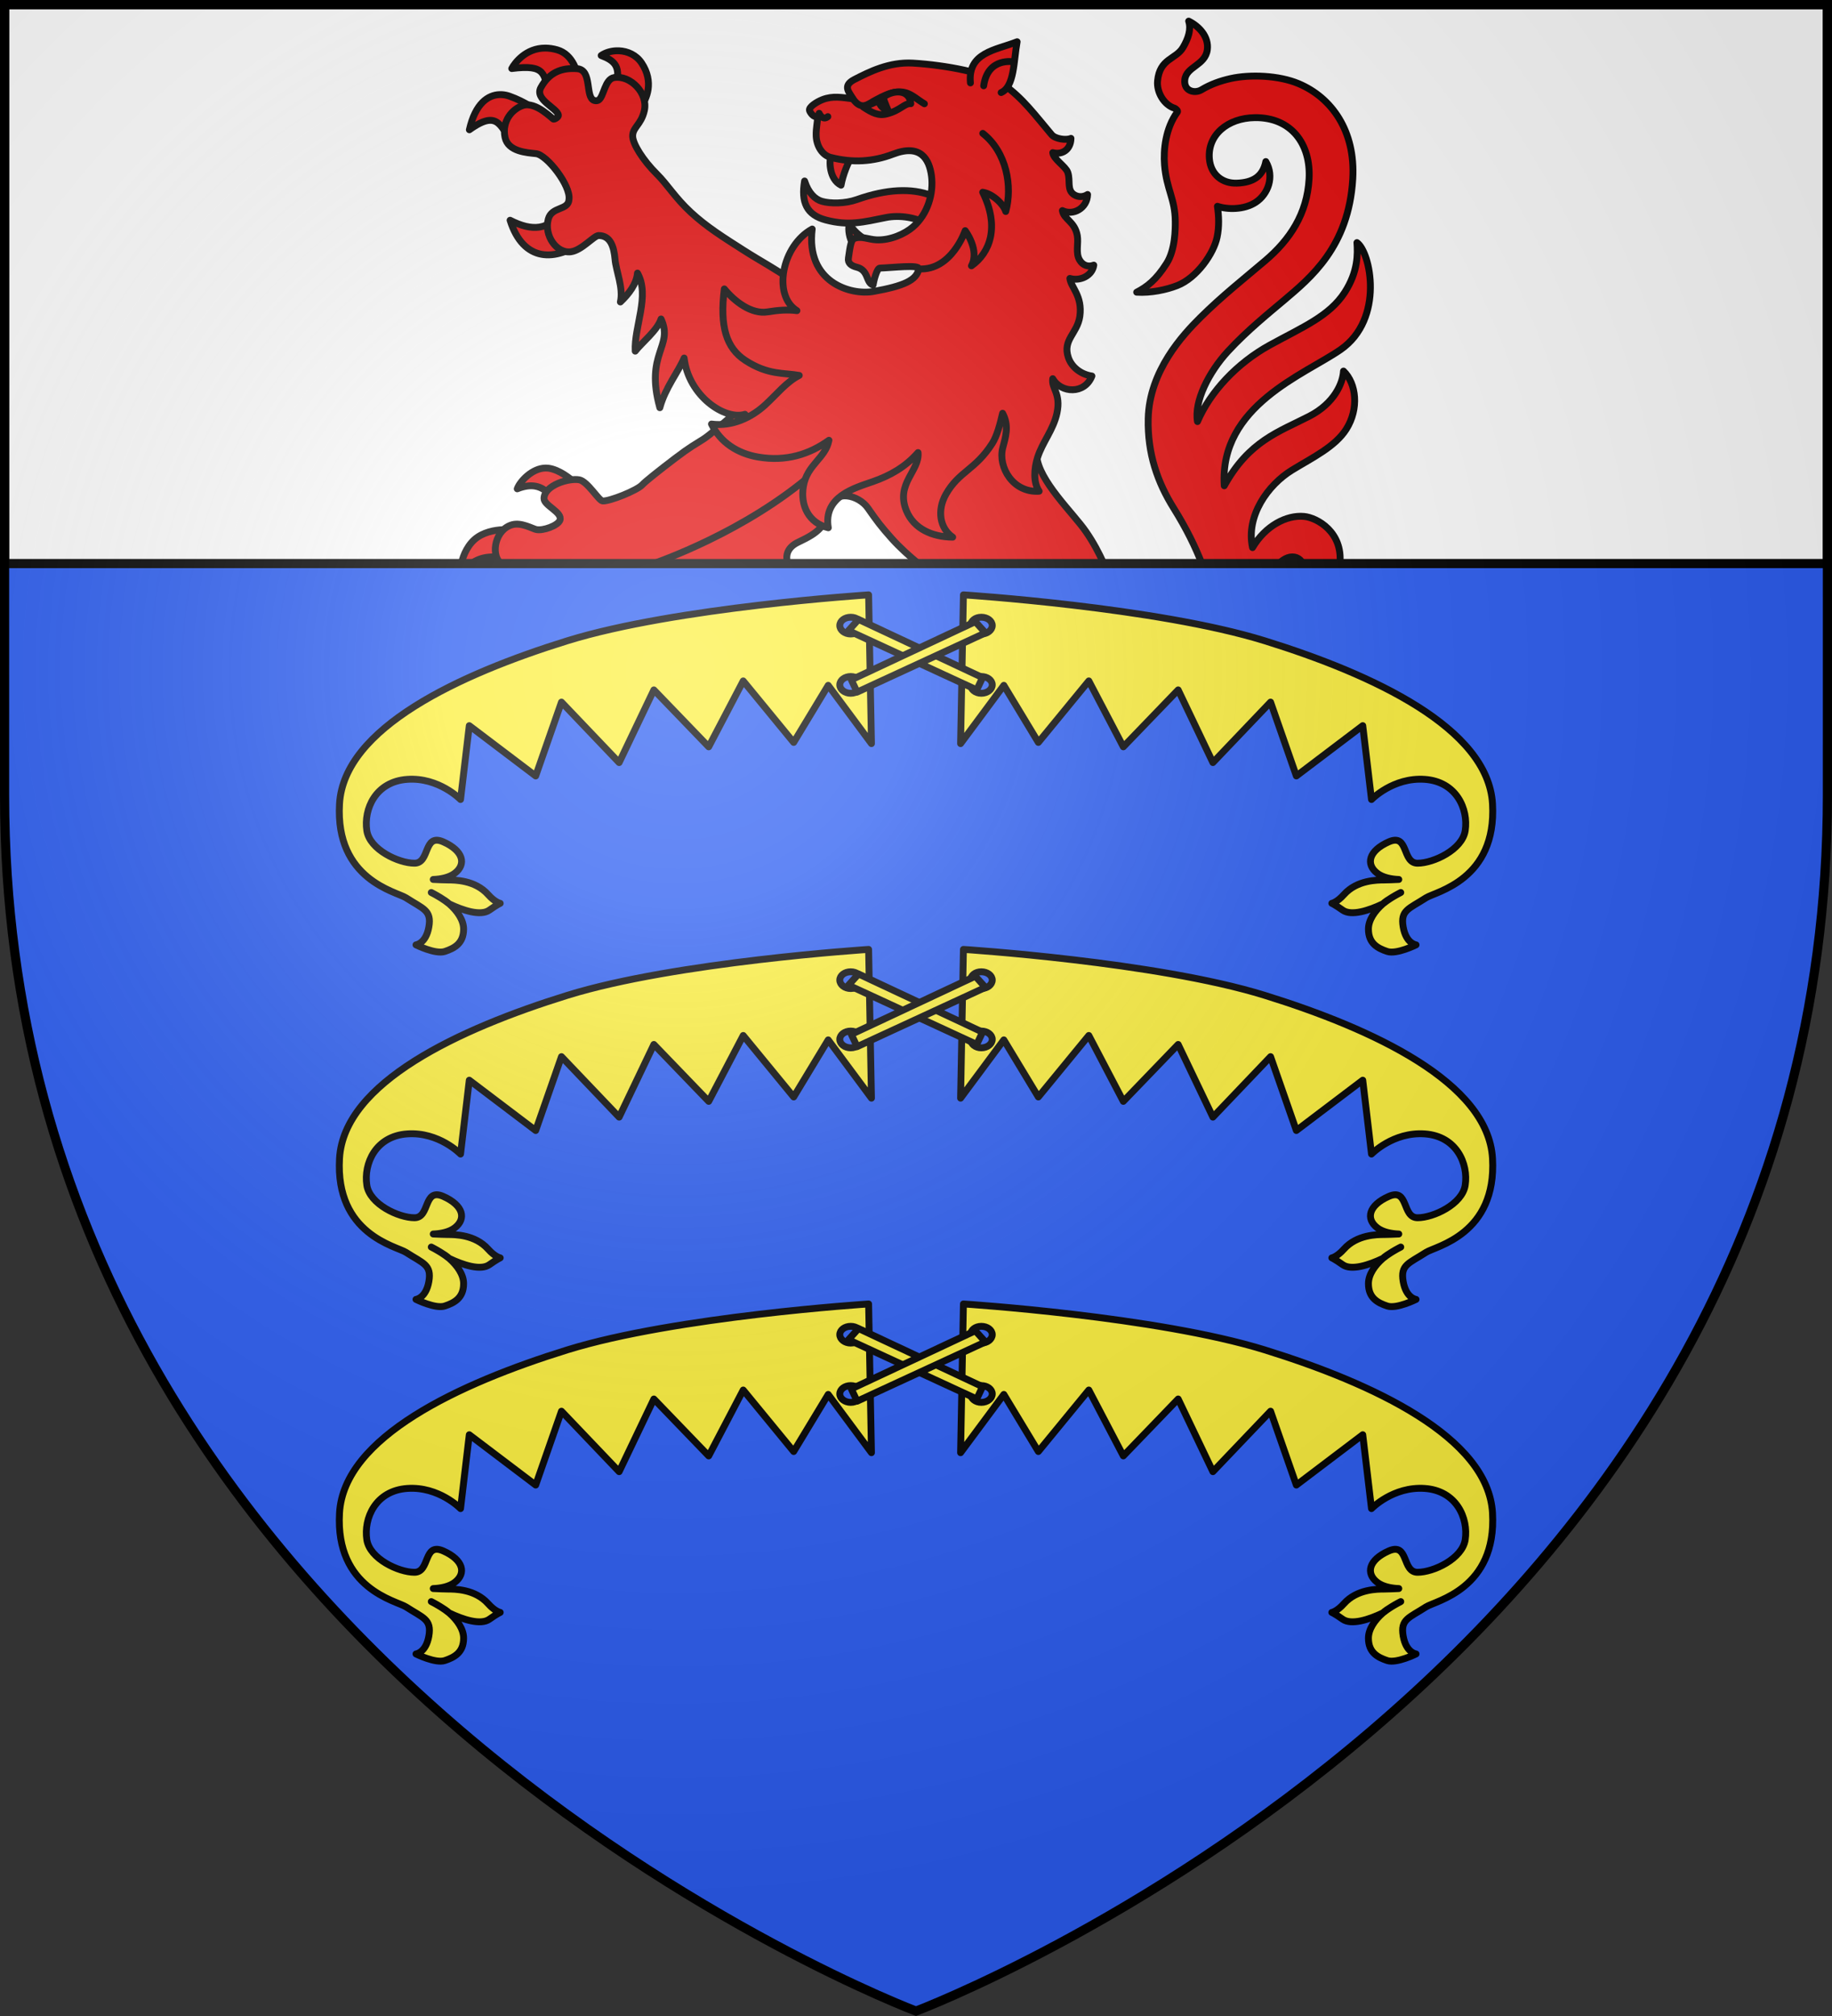 <?xml version="1.0" encoding="UTF-8" standalone="no"?><svg height="660" width="600" xmlns="http://www.w3.org/2000/svg" xmlns:xlink="http://www.w3.org/1999/xlink"><rect width="100%" height="100%" fill="#333333" stroke="none"/><radialGradient id="a" cx="221.445" cy="226.331" gradientTransform="matrix(1.353 0 0 1.349 -77.629 -85.747)" gradientUnits="userSpaceOnUse" r="300"><stop offset="0" stop-color="#fff" stop-opacity=".314"/><stop offset=".19" stop-color="#fff" stop-opacity=".251"/><stop offset=".6" stop-color="#6b6b6b" stop-opacity=".125"/><stop offset="1" stop-opacity=".125"/></radialGradient><g><path d="m300 658.5s298.5-112.32 298.5-397.772v-259.228h-597v259.228c0 285.452 298.5 397.772 298.5 397.772z" fill="#2b5df2" fill-rule="evenodd"/><g id="b" fill="#fcef3c" stroke="#000" stroke-linecap="round" stroke-linejoin="round" stroke-width="2.129" transform="matrix(1.057 0 0 1.057 -17.058 -26.787)"><path d="m314.654 209.588s59.838 3.831 93.341 14.219c33.503 10.388 69.258 26.981 70.598 50.528s-17.666 27.187-20.577 29.068c-5.36 3.463-8.001 3.831-7.107 9.025.893 5.194 3.994 5.562 3.994 5.562s-6.038 3.017-8.935 2.046c-2.86-.958-5.821-2.424-5.821-6.926-0-2.813 1.937-5.596 4.467-7.818-4.251 2.044-9.763 3.854-12.454 1.941-2.418-1.718-3.359-2.105-3.359-2.105s1.559-.251 3.766-2.722c4.02-4.501 10.289-4.512 12.522-4.512.983 0 2.803-.082 4.467-.157-2.233-.087-4.914-.556-6.701-1.941-3.574-2.77-2.666-6.937 3.587-9.707s4.021 6.611 8.935 6.611c4.914 0 13.852-4.187 14.756-10.074 1.023-6.668-2.695-15.206-12.522-15.898s-16.516 6.244-16.516 6.244l-2.708-22.876-20.577 15.583-7.987-22.876-17.869 18.731-10.762-22.509-16.99 17.63-10.695-20.41-15.636 19.046-10.695-17.682-13.402 18.049zm5.55 6.926c-1.849 0-3.317 1.137-3.317 2.571 0 1.434 1.467 2.623 3.317 2.623s3.384-1.19 3.384-2.623-1.535-2.571-3.384-2.571zm0 18.364c-1.849 0-3.317 1.137-3.317 2.571s1.467 2.623 3.317 2.623 3.384-1.19 3.384-2.623c0-1.434-1.535-2.571-3.384-2.571zm129.96 66.898s-.343.193-.623.323c-1.556.815-3.381 1.936-4.928 3.193 1.267-1.212 4.582-3.037 5.55-3.515z" style="fill:#fcef3c;fill-rule:evenodd;stroke:#000;stroke-width:2.129;stroke-linecap:round;stroke-linejoin:round"/><path d="m285.278 209.588s-59.838 3.831-93.341 14.219c-33.503 10.388-69.258 26.981-70.598 50.528s17.666 27.187 20.577 29.068c5.36 3.463 8.001 3.831 7.107 9.025-.893 5.194-3.994 5.562-3.994 5.562s6.038 3.017 8.935 2.046c2.86-.958 5.821-2.424 5.821-6.926 0-2.813-1.937-5.596-4.467-7.818 4.251 2.044 9.763 3.854 12.454 1.941 2.418-1.718 3.359-2.105 3.359-2.105s-1.559-.251-3.766-2.722c-4.02-4.501-10.289-4.512-12.522-4.512-.983 0-2.803-.082-4.467-.157 2.233-.087 4.914-.556 6.701-1.941 3.574-2.77 2.666-6.937-3.587-9.707s-4.021 6.611-8.935 6.611c-4.914 0-13.852-4.187-14.756-10.074-1.023-6.668 2.695-15.206 12.522-15.898s16.516 6.244 16.516 6.244l2.708-22.876 20.577 15.583 7.987-22.876 17.869 18.731 10.762-22.509 16.99 17.63 10.695-20.41 15.636 19.046 10.695-17.682 13.402 18.049zm-5.55 6.926c1.849 0 3.317 1.137 3.317 2.571 0 1.434-1.467 2.623-3.317 2.623s-3.384-1.19-3.384-2.623 1.535-2.571 3.384-2.571zm0 18.364c1.849 0 3.317 1.137 3.317 2.571s-1.467 2.623-3.317 2.623-3.384-1.19-3.384-2.623c0-1.434 1.535-2.571 3.384-2.571zm-129.96 66.898s.343.193.623.323c1.556.815 3.381 1.936 4.928 3.193-1.267-1.212-4.582-3.037-5.55-3.515z" style="fill:#fcef3c;fill-rule:evenodd;stroke:#000;stroke-width:2.129;stroke-linecap:round;stroke-linejoin:round"/><path d="m279.031 220.665 39.756 18.352 1.787-3.809-38.416-18.006z" style="fill:#fcef3c;fill-rule:evenodd;stroke:#000;stroke-width:2.129;stroke-linecap:round;stroke-linejoin:round"/><path d="m321.468 221.358-39.756 18.352-1.787-3.809 38.416-18.006z" style="fill:#fcef3c;fill-rule:evenodd;stroke:#000;stroke-width:2.129;stroke-linecap:round;stroke-linejoin:round"/></g><use height="100%" stroke-width=".948" transform="translate(0 116.072)" width="100%" xlink:href="#b"/><use height="100%" stroke-width=".948" transform="translate(0 232.143)" width="100%" xlink:href="#b"/><path d="m1.5 1.5v183h597v-183z" fill="#fff" fill-rule="evenodd"/><g stroke="#000"><g fill="#e20909" stroke-linecap="round" stroke-linejoin="round" stroke-width="2.247" transform="matrix(1.001 0 0 1.001 -.51 -.207)"><g fill-rule="evenodd" stroke-width="2.247"><path d="m178.951 15.934c-6.436-.039-10.045 4.895-11.006 6.691 11.474-1.447 10.396 1.89 12.33 8.746l10.021-3.91c-.809-3.598-2.239-9.442-7.482-10.953-1.388-.4-2.671-.567-3.863-.574zm23.295.877c-1.877.058-3.681.61-5.039 1.551 4.44 1.712 6.863 3.677 4.438 11.035l8.346 5.861c2.181-2.509 4.551-8.313.441-14.457-1.759-2.63-4.601-3.86-7.379-3.984-.27-.012-.538-.014-.807-.006zm-38.266 14.34c-3.683.119-7.909 2.739-9.902 11.504 10.188-7.304 10.046-.02 14.932 4.971l7.047-11.346s-3.772-2.82-8.855-4.619c-.756-.268-1.607-.451-2.492-.5-.24-.013-.483-.018-.729-.01zm20.566 37.799c-4.356 6.672-9.952 6.964-17.146 3.291 4.308 13.705 14.845 13.829 24.58 6.467zm-5.529 84.336c-4.347.04-8.349 4.272-9.277 6.793 4.695-1.865 7.909-.998 10.633 1.857l6.965-4.9s-3.709-3.243-7.445-3.709c-.292-.036-.585-.044-.875-.041zm-13.072 20.129c-2.365.013-6.084.41-9.109 2.42-3.136 2.083-4.755 5.892-5.373 8.666h3.266c3.339-2.302 6.939-2.75 13.361-1.4l.199-9.566s-.925-.125-2.344-.117z"/><path d="m389.424 7.115c.855 2.603-.071 5.622-1.863 8.635-2.336 3.926-7.628 3.508-8.316 10.938-.341 3.716 2.136 7.905 5.65 8.945.417.255 1.115.817.818 1.225-3.879 5.326-4.58 12.372-4.188 17.258.656 8.16 3.477 11.035 3.514 18.592.011 2.355.008 9.148-2.824 13.625-3.491 5.519-6.48 7.705-9.807 9.443 4.693.295 9.711-.795 13.223-2.158 6.491-2.52 12-10.543 13.096-15.863.729-3.542.565-6.854.1-10.08 3.178 1.075 8.711 1.228 12.582-1.338 3.975-2.635 6.175-8.327 3.252-13.291-1.01 5.031-4.37 6.856-9.414 7.057-4.8.191-8.636-2.809-9.055-8.025-.618-7.688 5.915-13.29 14.895-13.396 11.896-.141 18.358 8.598 17.727 20.035-.633 11.464-6.306 19.903-14.328 26.727-6.892 5.862-14.146 11.556-21.318 18.68-5.594 5.556-16.615 17.336-16.984 32.953-.274 11.573 3.09 20.93 8.354 29.361 4.228 6.773 7.059 12.63 9.178 18.064h25.27c.808-.831 1.737-1.486 2.84-1.889 2.069-.755 4.041.074 4.941 1.889h12.139c.984-10.331-7.491-14.991-11.719-15.395-5.711-.545-12.671 3.054-16.877 10.193-2.222-10.398 5.047-20.511 12.93-25.348 6.605-4.053 14.106-7.601 17.781-13.439 4.144-6.583 3.31-14.865-.941-18.945-.217 3.937-2.973 10.549-11.225 14.783-10.017 5.139-19.7 8.09-27.789 22.736-1.697-26.204 26.387-36.419 38.055-44.531 14.481-10.069 9.751-32.009 5.355-35.004.254 3.674.407 9.425-3.969 16.229-5.061 7.869-13.91 11.438-24.588 17.316-10.619 5.846-19.434 15.185-23.615 24.986-1.153-6.615 3.744-16.196 9.91-22.906 6.387-6.95 14.014-13.042 18.354-16.723 8.642-7.331 21.234-17.479 22.541-39.73.922-15.649-6.861-26.606-17.771-31.18-6.399-2.682-15.779-3.084-22.238-1.635-3.241.727-6.47 1.846-9.504 3.67-2.136 1.284-5.822.494-5.451-3.236.437-4.396 6.709-4.72 7.377-9.871.551-4.249-2.678-7.665-6.094-9.355z"/><path d="m301.516 94.189c-9.626-.022-19.603 2.165-26.16 9.424-7.148 7.912-14.842 7.381-21.059 17.947-6.217 10.566-6.358 7.203-11.742 12.244s-10.259 8.955-11.801 9.955c-3.084 2-4.172 2.399-9.361 6.344-5.19 3.945-9.824 7.632-10.689 8.6-1.73 1.936-10.991 5.576-13.055 5.34-1.273-.146-4.898-6.406-7.617-6.912-3.408-.635-11.435 1.77-11.529 6.104-.051 2.321 6.186 4.526 5.199 7.129-.671 1.772-5.584 3.525-7.764 3.023-1.246-.287-4.84-2.377-7.791-1.584-5.514 1.481-7.196 9.448-3.928 12.553.059.056.137.097.207.145h7.525c.495-.042.917-.057 1.172 0h85.131c-.874-2.692-.077-5.324 3.447-6.986 6.902-3.255 8.661-5.13 10.246-11.246 1.585-6.116 9.522-4.202 12.533.117 3.012 4.32 4.218 5.917 7.713 9.852 2.643 2.977 5.909 5.889 8.775 8.264h60.654c-1.543-3.427-3.368-6.888-5.793-10.406-4.239-6.149-15.534-16.658-16.141-24.889-.793-10.668-.995-22.055-.336-27.604 1.806-15.204 2.442-18.094-11.949-22.988-4.52-1.537-14.979-4.399-25.889-4.424z"/></g><g stroke-width="3.659" transform="matrix(.614 0 0 .614 150.226 -5.272)"><g fill-rule="evenodd"><path d="m83.904 147.11c.545 6.226 4.571 15.216 2.84 22.668 4.486-4.242 8.604-9.602 9.114-15.384 6.781 11.934-1.857 28.584-1.2 41.575 3.468-4.504 11.874-11.138 13.766-17.134 6.82 14.757-8.732 18.097-.653 47.27 2.811-10.534 9.948-19.245 12.951-26.467 2.303 20.051 21.566 33.29 32.421 29.968 24.891 32.457 54.864 19.82 53.416-15.485 0 0-23.528-52.048-29.612-56.539-6.607-4.876-15.012-9.279-24.598-15.397-10.819-6.906-19.698-12.45-28.088-20.212-8.39-7.761-12.429-14.725-17.924-20.175-7.736-7.672-12.874-16.193-13.039-20.149-.201-4.841 4.487-6.139 6.226-13.826 2.069-9.148-7.332-18.958-16.076-17.598-4.985.775-5.52 10.051-8.211 11.918-.634.44-1.394.592-2.369.307-5.112-1.495-.905-16.352-9.165-16.94-8.259-.588-14.843 1.925-19.307 10.025-3.589 6.512 8.849 10.954 9.318 14.779.105.857-1.698 2.101-2.571 2.079-.576-.014-9.467-9.6-16.424-7.281-5.421 1.807-11.3 8.162-9.447 16.976 1.603 7.621 11.693 8.165 16.537 8.683 5.744.614 18.587 17.011 17.551 24.398-.317 5.955-9.166 3.611-11.028 10.439-2.387 8.756 4.462 18.568 12.168 17.402 5.765-.872 11.956-8.378 14.578-8.624 6.356-.035 8.221 5.81 8.825 12.723z"/><path d="m105.49 308.723c15.001-5.443 63.726-24.994 96.655-59.894"/><path d="m273.659 136.906c-8.249-2.071-16.208-4.053-22.755-8.231-6.099-3.892-15.297-5.364-22.744-3.856-11.981 2.426-19.722 4.497-31.895 1.303-10.251-2.689-13.308-9.415-11.365-20.786 2.137 6.623 5.754 9.822 9.211 10.819 4.447 1.283 12.386 1.295 18.593-.909 32.133-11.411 53.155-1.798 60.956 21.66z"/><path d="m199.118 91.339c-1.319 3.183-1.099 13.084 5.221 16.229 1.002-5.621 3.734-12.133 5.763-15.455zm9.597 36.752c-.803 3.456.182 7.853 1.768 10.547l7.609-1.748c-3.877-2.126-7.325-5.276-9.377-8.8z"/><path d="m309.888 270.586c-3.195-4.781-2.704-11.997-.842-17.946 2.539-8.113 8.446-14.733 10.357-23.736 2.225-10.532-3.086-13.077-2.256-18.269 4.392 7.821 17.058 8.419 20.869-1.415-5.635-.797-10.727-4.54-12.543-9.817-3.271-9.504 4.798-12.79 6.102-21.995 1.54-10.86-4.896-15.591-5.307-20.189 5.399 1.648 11.955-1.382 12.738-7.059-2.867 1.063-5.806.324-7.614-2.834-2.168-3.787-.432-8.771-1.161-12.888-1.353-7.644-7.194-8.582-7.943-13.342 5.693 2.881 13.276-1.263 13.414-8.57-2.11 1.37-4.846 1.553-7.119.137-4.088-2.547-1.908-7.433-3.433-11.91-1.104-3.242-7.634-6.981-7.999-10.522 4.921 1.34 9.611-1.548 9.698-7.598-2.565 1.141-8.37.312-10.289-1.958-8.983-10.628-15.305-19.424-25.894-26.902-8.585-6.063-30.78-10.193-47.979-11.226-12.676-.761-23.442 4.718-31.219 8.704-6.778 3.474-2.547 6.991-.786 10.309-5.794-.714-10.742-1.708-16.223.424-3.162 1.23-7.285 3.912-6.951 5.69.193 1.028 2.444 4.37 4.366 3.148-.125 3.987-.918 6.251-.799 10.388.156 5.44 3.268 10.422 7.696 11.551 11.742 2.993 22.517 2.378 33.334-1.751 14.645-5.591 19.257 2.699 20.425 11.641 1.178 9.015-1.788 20.184-9.897 27.171-4.21 3.627-11.934 7.207-19.445 6.872-4.216-.188-8.286-2.287-11.981-.666-1.884.826-2.373 7.028-2.941 10.423-.443 2.65 1.594 4.105 4.408 4.789 6.524 1.586 4.833 8.396 8.725 9.481.26-1.781 1.989-8.936 3.591-8.982 6.44-.185 21.241-2.017 20.784.417-1.153 6.123-8.153 9.123-24.063 12.002-12.343 2.233-36.221-4.953-32.748-33.229-16.139 8.808-21.259 35.321-8.136 43.481-4.721-.644-9.944-.287-15.663.65-8.497 1.393-17.55-5.503-23.03-12.237-2.527 20.13 1.093 31.523 11.259 38.128 12.081 7.849 20.478 6.464 28.672 7.942-6.892 3.505-11.849 9.941-18.159 15.72-7.09 6.494-17.348 11.688-28.613 10.185 4.713 9.714 13.796 15.68 24.862 17.576 14.931 2.561 27.364-1.491 37.73-8.935-1.775 9.568-11.658 12.92-13.611 24.486-1.745 10.335 2.894 19.644 13.274 22.128-2.801-16.579 13.842-21.138 23.674-24.564 9.304-3.242 17.413-7.829 24.145-15.507.958 9.798-12.12 16.559-6.214 30.972 3.971 9.692 13.87 14.009 24.677 14.1-6.886-4.72-8.445-14.35-3.589-22.882 6.973-12.252 15.568-12.828 24.676-27.061 2.416-3.776 4.132-10.055 5.513-16.062 3.702 6.857 1.437 13.039.06 18.482-2.587 10.226 5.497 23.981 19.396 23.059z"/><path d="m273.277 53.096c-1.556-16.248 13.462-17.456 24.882-21.93-1.873 10.356-1.414 23.937-8.518 27.062"/></g><path d="m296.413 41.892s-13.887-2.797-16.072 12.74m-87.681 14.65s1.762 4.164 4.645 1.762m13.378-9.486c4.781 6.826 8.264 2.473 12.492.439 14.905-8.341 18.086-2.264 25.577 2.212m-2.976 87.943c17.466 1.107 24.708-20.371 24.708-20.371s7.902 10.325 3.334 18.744c9.804-6.889 15.188-20.654 5.99-39.2 5.701.871 11.352 6.841 12.287 10.266 3.709-13.373.462-31.657-12.236-41.621"/><path d="m216.209 65.947c4.662 3.096 8.183 4.851 12.575 3.622 7.138-1.768 9.44-5.798 12.725-5.415-.708-7.915-9.45-7.32-14.411-3.621-.59.353.952 4.009 2.259 7.084-1.181-.062-4.63-1.757-4.931-5.304-1.906 1.338-4.672 2.22-8.216 3.633z" fill-rule="evenodd"/></g></g><path d="m1.5 1.5v183h597v-183z" fill="none" stroke-width="3"/></g></g><path d="m300 658.5s298.5-112.32 298.5-397.772v-259.228h-597v259.228c0 285.452 298.5 397.772 298.5 397.772z" fill="url(#a)" fill-rule="evenodd"/><path d="m300 658.397s-298.5-112.418-298.5-398.119v-258.778h597v258.778c0 285.701-298.5 398.119-298.5 398.119z" fill="none" stroke="#000" stroke-width="3"/></svg>